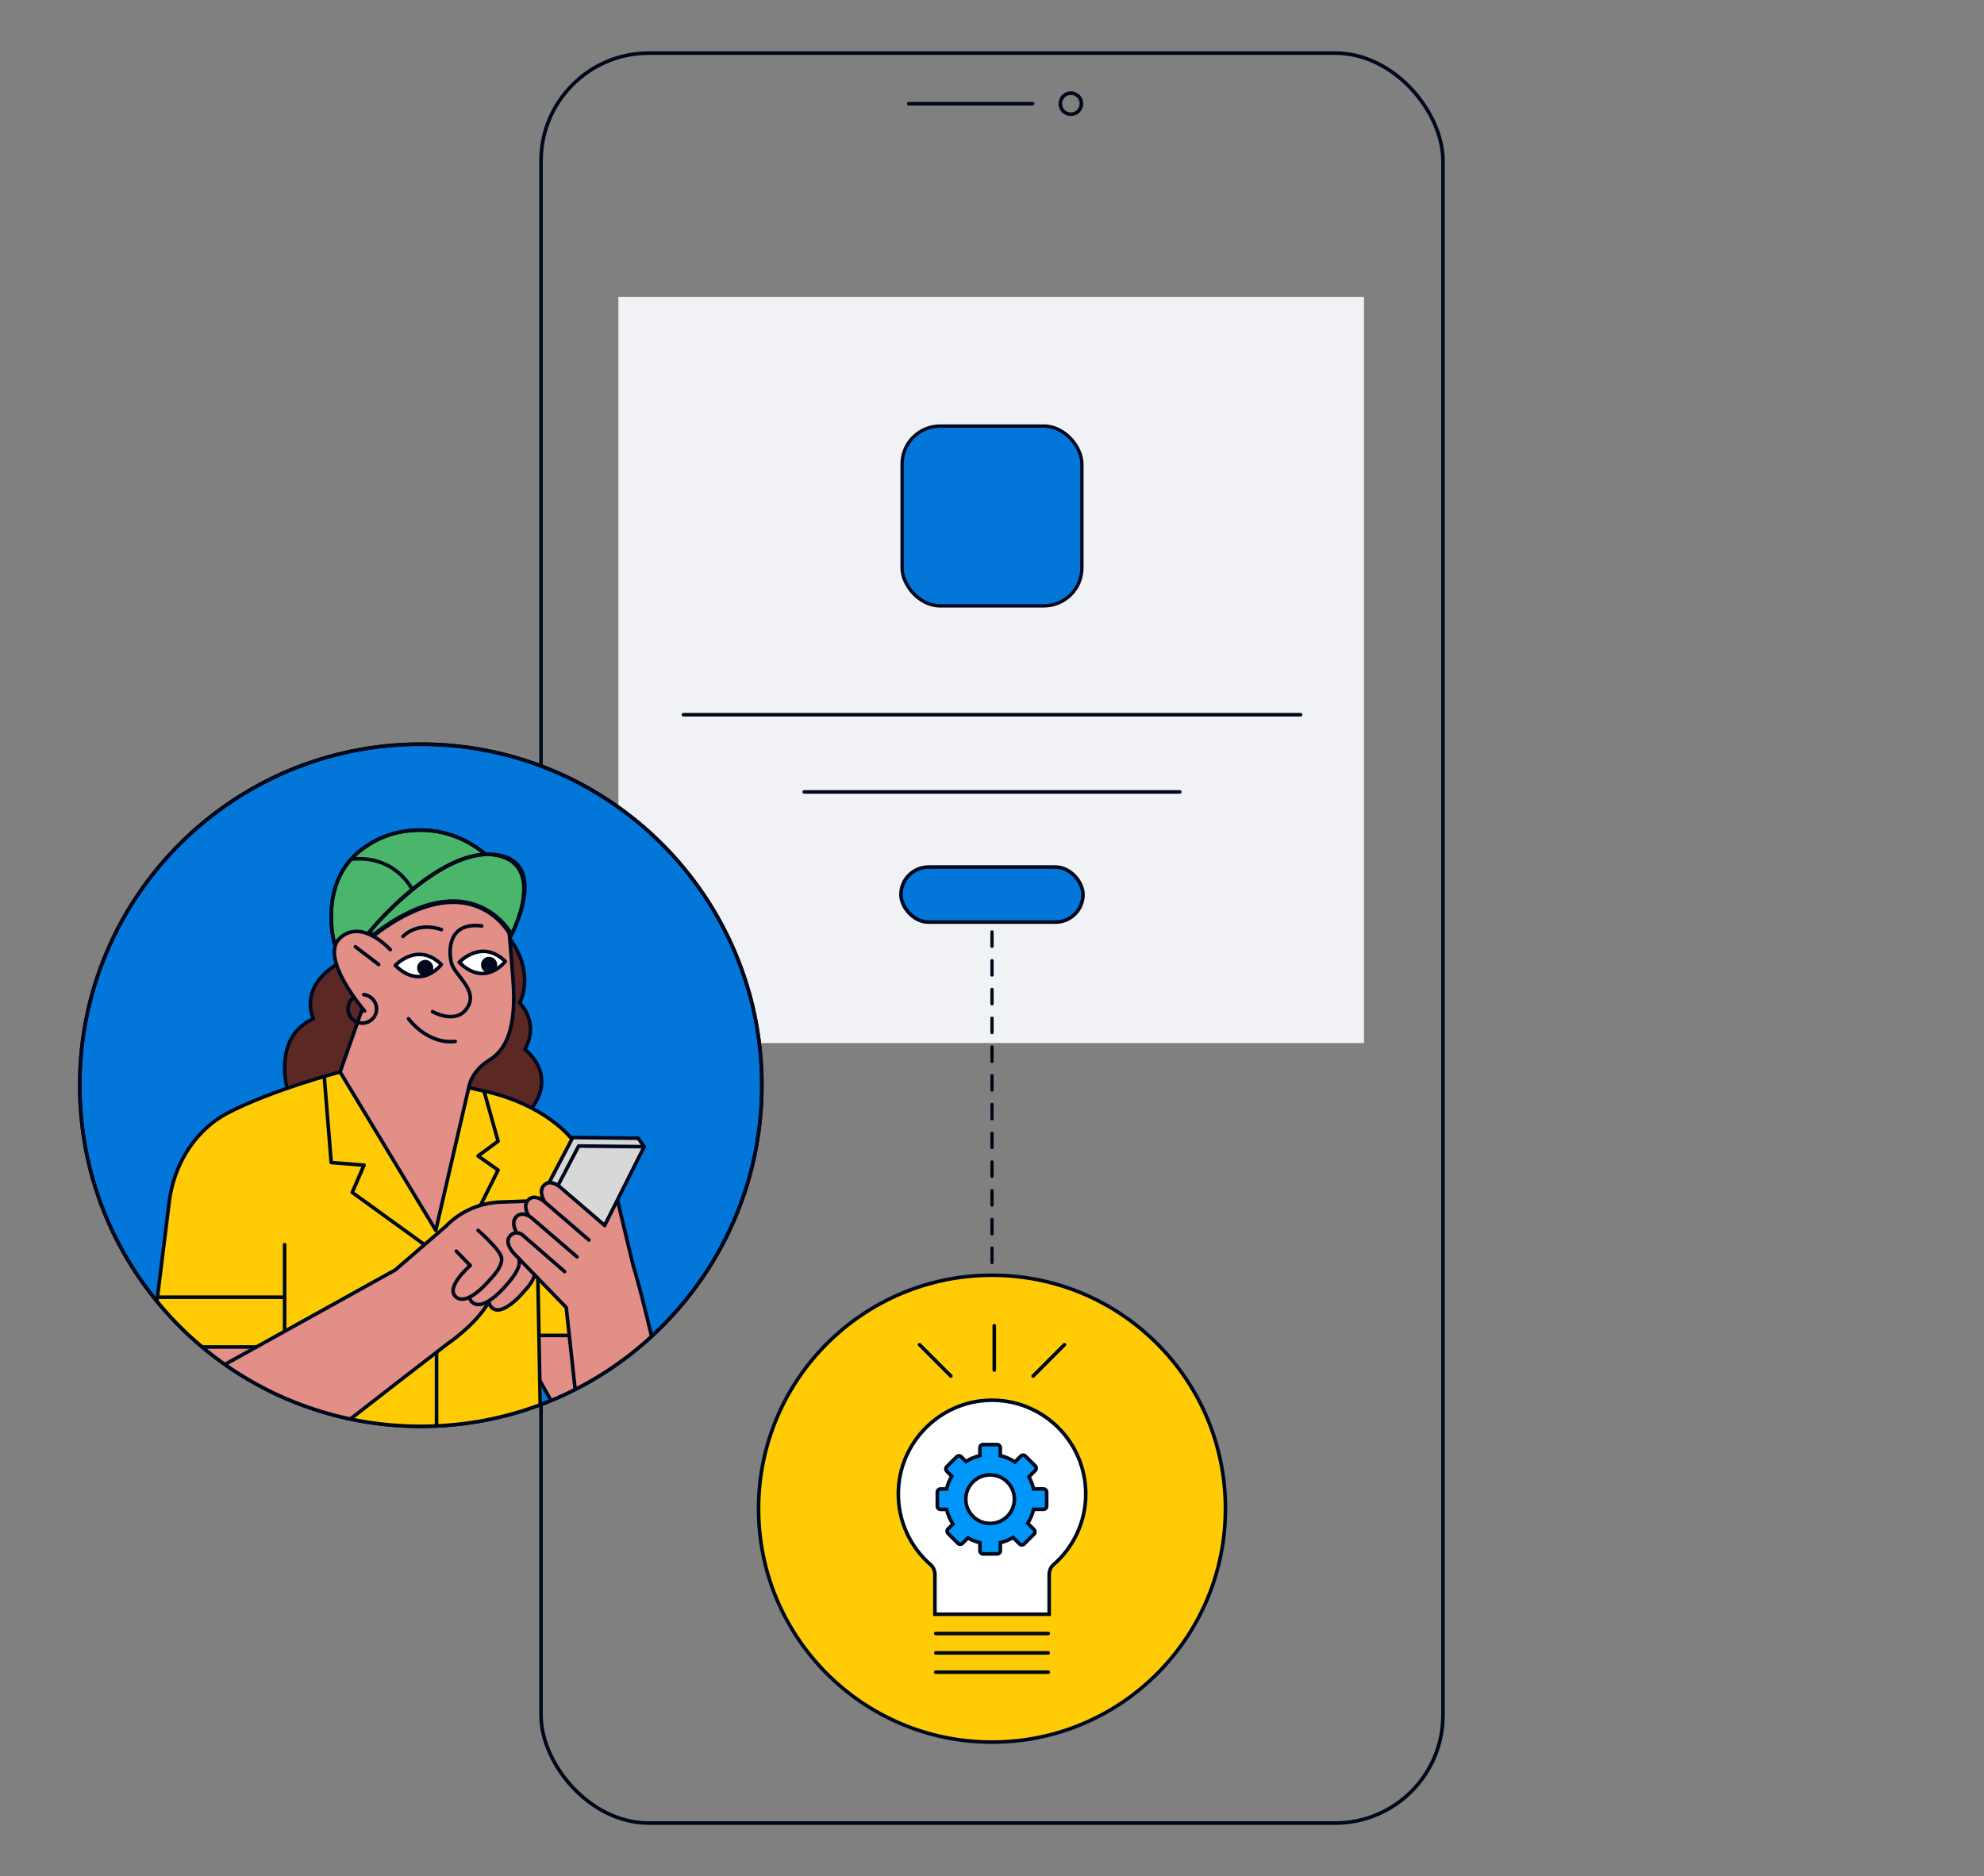 <?xml version="1.0" encoding="UTF-8"?>
<svg xmlns="http://www.w3.org/2000/svg" xmlns:xlink="http://www.w3.org/1999/xlink" id="Content" viewBox="0 0 552 522">
  <rect x="0" y="0" width="552" height="522" fill="#808080" stroke="none"/>
  <defs>
    <style>.cls-1{fill:#49b66c;}.cls-1,.cls-2,.cls-3,.cls-4,.cls-5,.cls-6,.cls-7,.cls-8,.cls-9,.cls-10{stroke:#00081c;stroke-linecap:round;}.cls-1,.cls-2,.cls-3,.cls-4,.cls-5,.cls-6,.cls-10{stroke-linejoin:round;}.cls-2,.cls-11{fill:#ffcb05;}.cls-3{fill:#00081c;}.cls-4,.cls-10{fill:#0376d9;}.cls-5,.cls-12,.cls-6,.cls-7{fill:none;}.cls-13{clip-path:url(#clippath);}.cls-12,.cls-14,.cls-15,.cls-16,.cls-11,.cls-17,.cls-18{stroke-width:0px;}.cls-6{stroke-dasharray:0 0 4 4;stroke-width:.91px;}.cls-7,.cls-8,.cls-9{stroke-miterlimit:10;}.cls-8,.cls-17{fill:#fff;}.cls-9{fill:#0096fa;}.cls-10{stroke-width:.94px;}.cls-14{fill:#5b2824;}.cls-15{fill:#e28f87;}.cls-16{fill:#d8d8d8;}.cls-18{fill:#f0f2f6;}</style>
    <clipPath id="clippath">
      <path class="cls-12" d="M22.19,301.96c0,28.28,12.37,53.67,32,71.05.02.02.03.04.05.04,3.85,3.42,7.99,6.52,12.36,9.28,6.47,4.07,13.48,7.4,20.89,9.81,9.31,3.06,19.25,4.71,29.59,4.71,10.81,0,21.21-1.81,30.89-5.15.08-.02.16-.05.24-.08.77-.26,1.52-.53,2.28-.82,9.04-3.4,17.42-8.13,24.91-13.98,22.26-17.36,36.57-44.43,36.57-74.86,0-52.41-42.48-94.9-94.89-94.9s-94.89,42.49-94.89,94.9Z"></path>
    </clipPath>
  </defs>
  <rect class="cls-5" x="150.53" y="14.77" width="250.94" height="492.47" rx="30" ry="30"></rect>
  <line class="cls-5" x1="252.84" y1="28.85" x2="287.29" y2="28.85"></line>
  <circle class="cls-5" cx="297.94" cy="28.85" r="2.94"></circle>
  <rect class="cls-18" x="172.05" y="82.6" width="207.44" height="207.61"></rect>
  <line class="cls-5" x1="190.14" y1="198.85" x2="361.86" y2="198.85"></line>
  <line class="cls-5" x1="223.75" y1="220.34" x2="328.25" y2="220.34"></line>
  <rect class="cls-4" x="250.67" y="241.25" width="50.65" height="15.31" rx="7.66" ry="7.66"></rect>
  <rect class="cls-10" x="250.99" y="118.55" width="50.02" height="50.02" rx="10.57" ry="10.57"></rect>
  <line class="cls-6" x1="276" y1="259.29" x2="276" y2="364.86"></line>
  <circle class="cls-2" cx="276" cy="419.77" r="64.95"></circle>
  <line class="cls-7" x1="260.35" y1="454.51" x2="291.65" y2="454.51"></line>
  <line class="cls-7" x1="260.35" y1="459.89" x2="291.65" y2="459.89"></line>
  <line class="cls-7" x1="260.35" y1="465.26" x2="291.65" y2="465.26"></line>
  <path class="cls-8" d="M302.08,415.67c0-14.61-12.02-26.41-26.7-26.07-13.91.33-25.22,11.73-25.44,25.64-.13,8.01,3.36,15.21,8.94,20.08.79.69,1.24,1.69,1.24,2.74v11.08h31.79v-11.08c0-1.05.44-2.05,1.23-2.74,5.48-4.78,8.95-11.81,8.95-19.65Z"></path>
  <line class="cls-7" x1="276.63" y1="368.86" x2="276.63" y2="381.19"></line>
  <line class="cls-7" x1="255.84" y1="374.14" x2="264.55" y2="382.86"></line>
  <line class="cls-7" x1="296.16" y1="374.14" x2="287.45" y2="382.86"></line>
  <path class="cls-9" d="M290.35,414.28h-2.77c-.28-1.19-.73-2.31-1.32-3.35l1.8-1.8c.34-.34.34-.9,0-1.23l-2.78-2.78c-.34-.34-.9-.34-1.24,0l-1.66,1.66c-1.22-.82-2.6-1.42-4.07-1.77v-2.21c0-.48-.39-.87-.87-.87h-3.93c-.48,0-.87.39-.87.87v2.21c-1.4.33-2.7.89-3.87,1.64l-1.34-1.34c-.34-.34-.9-.34-1.24,0l-2.78,2.78c-.34.34-.34.9,0,1.24l1.4,1.4c-.65,1.09-1.15,2.28-1.44,3.56h-1.71c-.48,0-.87.39-.87.87v3.93c0,.48.39.87.87.87h1.71c.35,1.47.95,2.85,1.77,4.07l-1.38,1.38c-.34.34-.34.9,0,1.23l2.78,2.78c.34.34.9.34,1.24,0l1.52-1.52c1.03.59,2.16,1.04,3.35,1.32v2.27c0,.48.39.87.87.87h3.93c.48,0,.87-.39.87-.87v-2.27c1.27-.3,2.47-.79,3.55-1.44l1.83,1.83c.34.34.9.34,1.23,0l2.78-2.78c.34-.34.34-.9,0-1.23l-1.78-1.78c.75-1.17,1.32-2.48,1.64-3.87h2.77c.48,0,.87-.39.87-.87v-3.93c0-.48-.39-.87-.87-.87h0ZM275.47,423.88c-3.73,0-6.76-3.03-6.76-6.76s3.03-6.76,6.76-6.76,6.76,3.03,6.76,6.76-3.03,6.76-6.76,6.76Z"></path>
  <path class="cls-4" d="M22.19,301.96c0,28.28,12.37,53.67,32,71.05.02.02.03.04.05.04,3.85,3.42,7.99,6.52,12.36,9.28,6.47,4.07,13.48,7.4,20.89,9.81,9.31,3.06,19.25,4.71,29.59,4.71,10.81,0,21.21-1.81,30.89-5.15.08-.02.16-.05.24-.08.77-.26,1.52-.53,2.28-.82,9.04-3.4,17.42-8.13,24.91-13.98,22.26-17.36,36.57-44.43,36.57-74.86,0-52.41-42.48-94.9-94.89-94.9s-94.89,42.49-94.89,94.9Z"></path>
  <g class="cls-13">
    <path class="cls-14" d="M148.06,308.13s7.15-8.26-2.02-16.19c0,0,4.31-6.52-1.46-12.93,0,0,4.54-7.82-2.78-17.93,0,0,11.8-21.39-3.96-23.28-15.76-1.89-34.93,21.36-34.93,21.36l-9.28,9.21c-10.75,6.75-6.42,15.08-6.42,15.08-10.98,4.77-7.49,18.6-7.49,18.6"></path>
    <path class="cls-1" d="M93.03,262.54s-4.56-16.55,7.13-25.82c5.94-4.71,12.22-5.9,17.72-5.75,10.44.29,17.16,6.73,17.16,6.73l-31.91,22.25-10.09,2.59h0Z"></path>
    <path class="cls-15" d="M103.82,260.49c27.07-20.77,37.85-.8,37.85-.8,0,0,.05-.43,1.07,12.94,1.02,13.38-1.9,19.44-6.56,22.32-4.67,2.88-5.55,6.75-5.55,6.75l-9.39,40.63-26.62-44.06,6.18-17.55.63.58s-12.88-14.93-6.76-20.35c6.12-5.42,13.91,3.3,13.91,3.3"></path>
    <path class="cls-5" d="M101.43,281.28s-12.88-14.93-6.76-20.35c6.12-5.42,13.91,3.29,13.91,3.29"></path>
    <path class="cls-5" d="M105.37,268.37l-6.49-4.96"></path>
    <path class="cls-5" d="M101.21,276.75c2,.2,3.56,1.9,3.56,3.95,0,2.2-1.78,3.97-3.97,3.97-2.19,0-3.97-1.78-3.97-3.97,0-1.34.66-2.52,1.67-3.23"></path>
    <path class="cls-5" d="M113.67,283.45s5.1,7.16,12.97,6.31"></path>
    <path class="cls-5" d="M120.35,281.47s6.91,4,9.92-1.52c2.55-4.68-3.83-8.65-4.68-12.05-.85-3.4-.92-11.41,8.43-10.28"></path>
    <path class="cls-5" d="M122.81,258.65s-6.16-2.48-10.7,1.91"></path>
    <path class="cls-17" d="M109.98,268.61s6.22-6.72,12.81-.25c0,0-5.54,7.4-12.81.25Z"></path>
    <path class="cls-17" d="M127.76,267.75s6.22-6.71,12.81-.25c0,0-5.54,7.4-12.81.25Z"></path>
    <path class="cls-5" d="M109.98,268.61s6.22-6.72,12.81-.25c0,0-5.54,7.4-12.81.25Z"></path>
    <path class="cls-3" d="M118.3,271.07c.97,0,1.75-.79,1.75-1.75s-.79-1.75-1.75-1.75-1.75.79-1.75,1.75.79,1.75,1.75,1.75Z"></path>
    <path class="cls-5" d="M127.76,267.75s6.22-6.71,12.81-.25c0,0-5.54,7.4-12.81.25Z"></path>
    <path class="cls-3" d="M136.08,270.21c.97,0,1.75-.79,1.75-1.75s-.79-1.75-1.75-1.75c-.97,0-1.75.79-1.75,1.75,0,.97.79,1.75,1.75,1.75Z"></path>
    <path class="cls-11" d="M94.84,298.25l26.62,44.06,9.39-39.65s1.73.39,4.43.98c6.02,1.33,16.87,4.96,24.02,13.2l-.97,54.71h-7.48s-.14,40.68-.14,40.68l-84.89,13.29v-11.76s13.59-43.69,13.59-43.69l-7.87,4.7h-29.23s4.96-40.18,4.96-40.18c.77-6.22,3.08-12.19,6.96-17.1,2.29-2.91,5.33-5.75,9.3-7.82,12.33-6.44,31.31-11.44,31.31-11.44v.02Z"></path>
    <path class="cls-5" d="M93.03,262.54s-4.56-16.55,7.13-25.82c5.94-4.71,12.22-5.9,17.72-5.75,10.44.29,17.16,6.73,17.16,6.73"></path>
    <path class="cls-5" d="M114.72,247.55s-4.58-9.77-17.07-8.5"></path>
    <path class="cls-5" d="M79.71,302.05s-3.48-13.84,7.49-18.6c0,0-4.32-8.33,6.42-15.08"></path>
    <path class="cls-1" d="M104.06,259.94c27.07-20.77,38.31,0,38.31,0,0,0,10.44-20.26-5.32-22.14-12.11-1.45-27.93,13.88-33.29,20.37-1.61,1.95.3,1.77.3,1.77Z"></path>
    <path class="cls-5" d="M100.8,280.7l-6.18,17.55,26.62,44.06,9.39-40.63s.88-3.88,5.55-6.75c4.67-2.87,7.58-8.94,6.56-22.32-1.02-13.38-1.07-12.94-1.07-12.94,0,0-10.79-19.96-37.85.8"></path>
    <path class="cls-5" d="M118.1,346.31l-20.1-14.53,3.29-7.59-9.14-.73-1.91-23.58"></path>
    <path class="cls-15" d="M148.72,354.36c-.35,2.12-2.7,4.41-2.7,4.41,0,0-5.88,7.35-9.02,4.9-.45-.35-.7-.77-.79-1.24l-.42-.13c-3.69,6.16-11.25,11.25-11.25,11.25,0,0-24.98,19.22-38.98,30.31-12.14,9.63-19.75,9.6-19.75,9.6-19.69.53-17.41-24.79-17.41-24.79v-14.2s23.13.31,23.13.31l38.44-21.77,14.34-12.39s5.4-6.16,14.92-6.49l7.33-.26,2.15,20.48h0Z"></path>
    <path class="cls-5" d="M133.74,335.25l4.84-9.69-5.57-3.93,5.57-4.11-3.84-13.71"></path>
    <path class="cls-5" d="M94.62,298.25s-18.98,5-31.31,11.44c-3.96,2.07-7,4.92-9.3,7.82-3.88,4.92-6.2,10.89-6.96,17.1l-4.96,40.18h29.23"></path>
    <path class="cls-5" d="M79.19,346.31v23.77"></path>
    <path class="cls-5" d="M44.32,360.94h34.87"></path>
    <path class="cls-5" d="M48.41,374.78v14.2s-1,25.45,17.41,24.79c0,0,7.6.02,19.75-9.6,14-11.1,38.98-30.31,38.98-30.31,0,0,7.56-5.1,11.25-11.25"></path>
    <path class="cls-5" d="M62.61,379.62l47.37-26.28,14.34-12.39s5.4-6.16,14.92-6.49l7.33-.26"></path>
    <path class="cls-15" d="M146.27,338.16l.53.27.13-.19c-.08-.04-.15-.1-.24-.13-.89-.36-2.09-.57-3.01.38-1.67,1.71,0,4.31,0,4.31l.29-.41-.4-.35,2.69-3.89h0Z"></path>
    <path class="cls-15" d="M185.69,397.4c-.58-13.09-8.7-43.02-9.58-45.5l-4.33-18.02-3.56,7.08-13.84-11.58-.82.19-1.82-.23-1.01,2.44.93,2.76c-.48-.45-1.03-.84-1.64-1.09-.89-.36-2.09-.57-3.01.38-1.67,1.71,0,4.31,0,4.31l-.07.11c.51.25.98.57,1.4.96l-1.53-.77-2.83,3.96,1.28,1.11s-1.92-1.4-3.46.51c-1.64,2.05,1.52,5.08,1.52,5.08l14.22,14.7.79,7.78h-7.69s-.45,12.57-.45,12.57l9.94,17.67c.84,1.52,1.89,2.91,3.14,4.1,2.64,2.51,7.35,5.59,13.43,3.82,9.63-2.8,9.09-10.07,8.99-12.34h0Z"></path>
    <path class="cls-5" d="M159.08,316.85c-7.15-8.24-17.99-11.87-24.02-13.2-2.7-.59-4.43-.98-4.43-.98"></path>
    <path class="cls-5" d="M65.82,413.77v11.76s84.89-13.29,84.89-13.29l-1.06-56.61"></path>
    <path class="cls-5" d="M121.46,416.38v-40.15"></path>
    <path class="cls-5" d="M126.95,348.11l3.89,4s-7.25,6.2-3.89,8.83c3.37,2.63,9.67-5.25,9.67-5.25,0,0,3.89-3.78,2.74-6.31-1.15-2.53-6.34-7.06-6.34-7.06"></path>
    <path class="cls-5" d="M130.66,361.11c.1.5.36.95.85,1.33,3.37,2.63,9.67-5.25,9.67-5.25,0,0,4.3-4.54,3.14-7.07"></path>
    <path class="cls-5" d="M136.2,362.73c.09.46.34.89.79,1.24,3.14,2.45,9.02-4.9,9.02-4.9,0,0,2.36-2.29,2.7-4.41"></path>
    <path class="cls-5" d="M150.19,384.13l9.94,17.67c.84,1.52,1.89,2.91,3.14,4.1,2.64,2.51,7.35,5.59,13.43,3.82,9.63-2.8,9.09-10.07,8.99-12.34-.58-13.09-8.7-43.02-9.58-45.5l-4.33-18.02"></path>
    <path class="cls-5" d="M160.13,387.59l-2.59-23.79-14.22-14.7s-3.16-3.03-1.52-5.08c1.53-1.91,3.46-.51,3.46-.51l11.84,10.3"></path>
    <path class="cls-5" d="M143.68,342.8s-1.67-2.6,0-4.3c.93-.95,2.13-.74,3.01-.38.61.25,1.16.64,1.64,1.09l12.2,10.49"></path>
    <path class="cls-5" d="M147.01,338.13s-1.67-2.6,0-4.31c.93-.95,2.13-.74,3.01-.38.61.25,1.16.64,1.64,1.09l12.2,10.49"></path>
    <path class="cls-16" d="M168.23,340.95l11-21.9-2.06-2.21h-17.87s-6.03,12.04-6.03,12.04"></path>
    <path class="cls-5" d="M151.38,334.06s-1.67-2.6,0-4.31c.93-.95,2.13-.74,3.01-.38.61.25,1.16.64,1.64,1.09l12.2,10.49"></path>
    <path class="cls-5" d="M168.23,340.95l11-21.9-18.23-.19-5.75,10.97"></path>
    <path class="cls-5" d="M179.23,319.06l-1.66-2.37-18.22-.19-6.49,12.38"></path>
    <path class="cls-5" d="M150.63,371.56h7.48"></path>
    <path class="cls-5" d="M148.06,308.13s7.15-8.26-2.02-16.19c0,0,4.31-6.52-1.46-12.93,0,0,4.54-7.82-2.78-17.93,0,0,11.8-21.39-3.96-23.28-15.76-1.89-35.23,21.66-35.23,21.66"></path>
  </g>
  <path class="cls-5" d="M22.19,301.96c0,28.28,12.37,53.67,32,71.05.02.02.03.04.05.04,3.85,3.42,7.99,6.52,12.36,9.28,6.47,4.07,13.48,7.4,20.89,9.81,9.31,3.06,19.25,4.71,29.59,4.71,10.81,0,21.21-1.81,30.89-5.15.08-.02.16-.05.24-.08.77-.26,1.52-.53,2.28-.82,9.04-3.4,17.42-8.13,24.91-13.98,22.26-17.36,36.57-44.43,36.57-74.86,0-52.41-42.48-94.9-94.89-94.9s-94.89,42.49-94.89,94.9Z"></path>
</svg>
